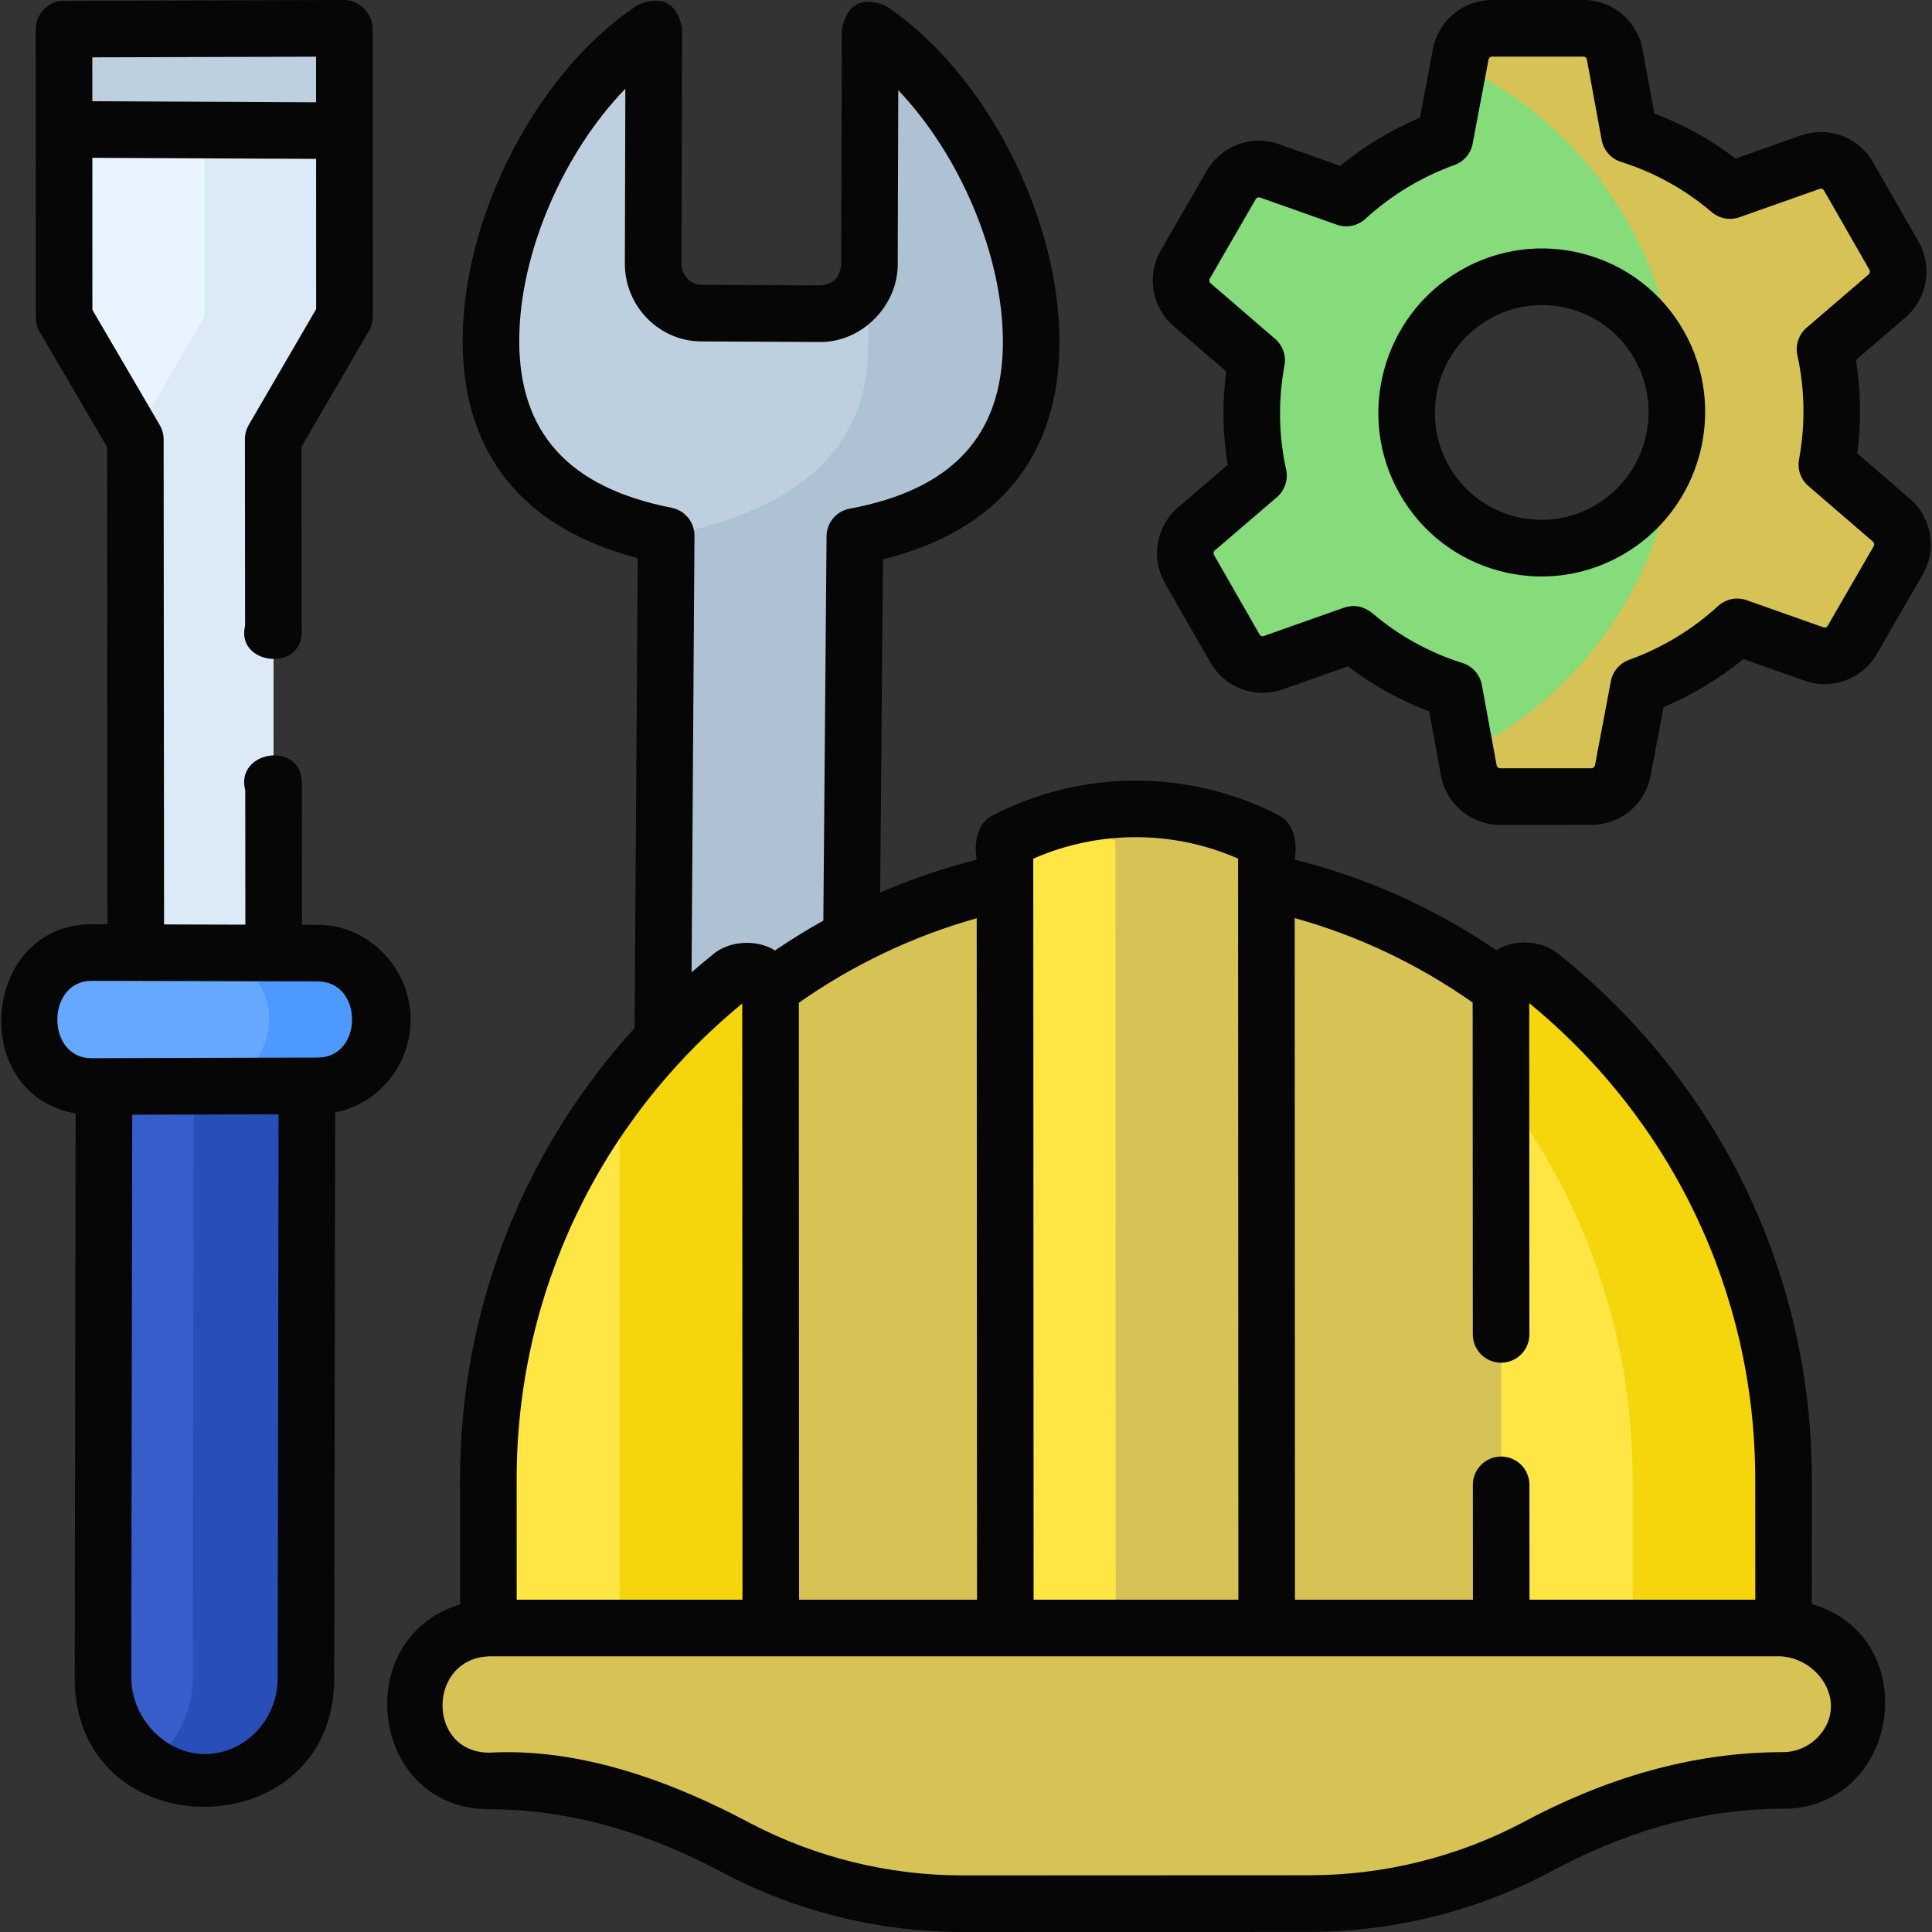 <svg width="50" height="50" viewBox="0 0 50 50" fill="none" xmlns="http://www.w3.org/2000/svg">
<rect x="0" y="0" width="50" height="50" fill="#333333" stroke="none"/>
<g clip-path="url(#clip0_4256_124)">
<path d="M41.998 19.94L42.408 17.766C42.834 17.613 43.245 17.422 43.636 17.195C44.111 16.92 44.555 16.594 44.96 16.223L46.948 16.927C47.322 17.059 47.737 16.905 47.936 16.56L49.125 14.503C49.324 14.159 49.25 13.721 48.95 13.462L47.279 12.023C47.462 11.034 47.446 10.019 47.231 9.037L48.836 7.66C48.983 7.534 49.081 7.362 49.113 7.172C49.146 6.982 49.112 6.786 49.016 6.619L47.838 4.562C47.743 4.395 47.592 4.267 47.412 4.2C47.231 4.134 47.033 4.132 46.852 4.196L44.773 4.931C44.011 4.281 43.126 3.791 42.171 3.49L41.788 1.407C41.754 1.218 41.654 1.047 41.507 0.923C41.359 0.8 41.173 0.733 40.98 0.732L38.614 0.733C38.218 0.733 37.877 1.016 37.803 1.408L37.392 3.582C36.967 3.735 36.556 3.926 36.165 4.152C35.69 4.427 35.245 4.753 34.841 5.125L32.852 4.421C32.479 4.289 32.064 4.443 31.865 4.787L30.676 6.844C30.477 7.189 30.55 7.626 30.851 7.885L32.522 9.325C32.339 10.313 32.355 11.328 32.57 12.31L30.965 13.688C30.818 13.813 30.72 13.986 30.687 14.176C30.655 14.366 30.689 14.561 30.785 14.729L31.963 16.785C32.058 16.952 32.209 17.08 32.389 17.147C32.569 17.214 32.767 17.215 32.949 17.151L35.028 16.416C35.79 17.066 36.675 17.556 37.63 17.857L38.013 19.941C38.047 20.13 38.147 20.301 38.294 20.424C38.442 20.547 38.628 20.615 38.82 20.615L41.187 20.615C41.583 20.615 41.924 20.331 41.998 19.94ZM36.867 12.429C35.905 10.751 36.484 8.603 38.159 7.634C39.834 6.664 41.972 7.239 42.934 8.918C43.896 10.597 43.317 12.744 41.642 13.714C39.966 14.683 37.828 14.108 36.867 12.429Z" fill="#86DB7B"/>
<path d="M22.037 43.653L22.123 13.884C24.781 13.391 26.678 11.924 26.687 8.867C26.695 5.949 24.981 2.403 22.519 0.76L22.501 6.848C22.499 7.553 21.936 8.123 21.243 8.119L18.154 8.104C17.461 8.1 16.901 7.525 16.903 6.82L16.921 0.732C14.449 2.35 12.714 5.879 12.706 8.797C12.697 11.854 14.585 13.34 17.24 13.86L17.154 43.628C17.15 45.002 18.24 46.12 19.588 46.127C20.936 46.134 22.033 45.026 22.037 43.653Z" fill="#BED0E0"/>
<path d="M22.519 0.76L22.501 6.848C22.5 7.329 22.463 8.676 22.462 9.022C22.453 12.079 19.899 13.367 17.24 13.859L17.154 43.628C17.154 43.778 17.253 44.103 17.228 44.246C17.494 45.322 18.449 46.121 19.588 46.127C20.936 46.133 22.033 45.026 22.037 43.653L22.123 13.884C24.781 13.391 26.678 11.924 26.687 8.867C26.695 5.948 24.981 2.403 22.519 0.76Z" fill="#AEC2D4"/>
<path d="M2.691 28.117L2.666 43.418C2.664 44.916 3.847 46.131 5.303 46.127C6.748 46.123 7.917 44.919 7.919 43.433L7.944 28.102L2.691 28.117Z" fill="#365DCA"/>
<path d="M5.014 28.11L4.989 43.433C4.988 44.364 4.528 45.184 3.83 45.668C4.251 45.959 4.758 46.129 5.303 46.127C6.748 46.123 7.917 44.919 7.919 43.433L7.944 28.102L5.014 28.11Z" fill="#284EB8"/>
<path d="M8.912 0.732L8.914 8.197L7.072 11.364L7.083 26.617L3.514 26.608L3.503 11.372L1.659 8.218L1.657 0.754L8.912 0.732Z" fill="#E8F4FF"/>
<path d="M8.914 8.197L8.912 0.732L5.284 0.743L5.286 8.197L3.471 11.316L3.503 11.372L3.514 26.608L7.083 26.617L7.072 11.364L8.914 8.197Z" fill="#DCEAF7"/>
<path d="M2.371 28.119L8.226 28.102C9.148 28.099 9.895 27.328 9.895 26.38V26.379C9.895 25.431 9.147 24.664 8.225 24.667L2.37 24.651C1.448 24.654 0.7 25.458 0.701 26.406V26.406C0.701 27.355 1.449 28.122 2.371 28.119Z" fill="#66A8FF"/>
<path d="M8.225 24.667L2.37 24.651C2.327 24.651 2.284 24.655 2.241 24.659L5.295 24.667C6.217 24.664 6.965 25.431 6.965 26.379V26.38C6.966 27.328 6.218 28.099 5.296 28.102L2.207 28.111C2.261 28.116 2.316 28.119 2.371 28.119L8.226 28.102C9.148 28.099 9.895 27.328 9.895 26.38V26.379C9.895 25.431 9.147 24.664 8.225 24.667Z" fill="#4D99FF"/>
<path d="M8.912 0.732L1.657 0.754L1.651 3.349L8.913 3.383L8.912 0.732Z" fill="#BED0E0"/>
<path d="M45.276 42.132H13.523L13.521 38.29C13.518 29.555 20.623 22.47 29.391 22.466C38.16 22.463 45.271 29.541 45.275 38.277L45.276 42.132Z" fill="#D7C255"/>
<path d="M32.782 42.133L32.773 21.759C31.729 21.216 30.568 20.933 29.391 20.934C28.213 20.934 27.053 21.218 26.009 21.762L26.017 42.133H32.782Z" fill="#FFE645"/>
<path d="M32.773 21.759C31.13 20.905 29.225 20.705 27.441 21.198C27.934 21.335 28.413 21.523 28.867 21.759L28.876 42.133H32.782L32.773 21.759Z" fill="#D7C255"/>
<path d="M12.638 38.291L12.64 42.133H19.948L19.941 25.73C19.941 25.215 19.342 24.926 18.939 25.247C15.099 28.311 12.636 33.02 12.638 38.291Z" fill="#FFE645"/>
<path d="M19.941 25.73C19.941 25.215 19.342 24.926 18.939 25.247C17.852 26.114 16.878 27.112 16.036 28.218L16.042 42.133H19.948L19.941 25.73Z" fill="#F5D60C"/>
<path d="M38.844 25.722L38.852 42.133H46.16L46.158 38.277C46.156 33.006 43.689 28.299 39.847 25.239C39.443 24.917 38.844 25.207 38.844 25.722Z" fill="#FFE645"/>
<path d="M46.158 38.277C46.156 33.006 43.689 28.299 39.847 25.239C39.443 24.917 38.844 25.207 38.844 25.722L38.846 28.206C40.981 31.007 42.25 34.497 42.252 38.277L42.253 42.133H46.16L46.158 38.277Z" fill="#F5D60C"/>
<path d="M39.732 47.822L40.307 47.519C42.105 46.573 44.105 46.078 46.137 46.078C47.257 46.077 48.16 45.154 48.122 44.029C48.085 42.954 47.163 42.132 46.083 42.132H12.717C11.637 42.133 10.715 42.97 10.68 44.045C10.642 45.169 11.546 46.092 12.666 46.092C14.698 46.091 16.699 46.584 18.497 47.528L19.073 47.831C20.871 48.775 22.872 49.268 24.904 49.267L33.902 49.264C35.934 49.263 37.934 48.768 39.732 47.822Z" fill="#D7C255"/>
<path d="M46.083 42.132H42.177C43.257 42.132 44.179 42.954 44.215 44.029C44.254 45.154 43.35 46.077 42.23 46.078C40.199 46.078 38.198 46.573 36.401 47.519L35.825 47.822C34.028 48.768 32.027 49.263 29.996 49.264L24.795 49.266C24.831 49.266 24.867 49.267 24.903 49.267L33.902 49.264C35.933 49.263 37.934 48.768 39.732 47.822L40.307 47.519C42.104 46.573 44.105 46.078 46.136 46.077C47.257 46.077 48.16 45.153 48.122 44.029C48.085 42.954 47.163 42.132 46.083 42.132Z" fill="#D7C255"/>
<path d="M48.95 13.462L47.279 12.023C47.462 11.034 47.446 10.019 47.231 9.037L48.836 7.66C48.983 7.534 49.081 7.362 49.113 7.172C49.146 6.982 49.112 6.786 49.016 6.619L47.838 4.562C47.743 4.395 47.592 4.267 47.412 4.2C47.231 4.133 47.033 4.132 46.852 4.196L44.773 4.931C44.011 4.281 43.126 3.791 42.171 3.49L41.788 1.407C41.754 1.218 41.654 1.047 41.506 0.923C41.359 0.8 41.173 0.733 40.98 0.732L38.614 0.733C38.217 0.733 37.877 1.016 37.803 1.408L37.751 1.682C41.096 3.268 43.41 6.675 43.41 10.624C43.41 14.502 41.178 17.859 37.928 19.48L38.013 19.941C38.047 20.13 38.147 20.301 38.294 20.424C38.442 20.547 38.628 20.615 38.82 20.615L41.187 20.615C41.583 20.615 41.924 20.331 41.998 19.94L42.408 17.766C42.834 17.613 43.245 17.422 43.636 17.195C44.111 16.92 44.555 16.594 44.96 16.223L46.948 16.927C47.322 17.059 47.737 16.905 47.936 16.56L49.124 14.503C49.324 14.159 49.25 13.721 48.95 13.462Z" fill="#D7C255"/>
<path d="M41.005 6.576C39.914 6.282 38.773 6.433 37.792 7C35.772 8.17 35.071 10.769 36.231 12.794C36.794 13.776 37.704 14.478 38.795 14.772C39.155 14.869 39.526 14.919 39.898 14.919C40.632 14.919 41.356 14.726 42.009 14.348C44.029 13.178 44.73 10.579 43.57 8.554C43.007 7.572 42.096 6.87 41.005 6.576ZM41.275 13.08C40.634 13.451 39.889 13.549 39.176 13.358C38.464 13.166 37.87 12.707 37.502 12.066C36.742 10.738 37.201 9.035 38.526 8.268C38.953 8.021 39.426 7.895 39.905 7.895C40.145 7.895 40.387 7.926 40.624 7.99C41.336 8.182 41.931 8.641 42.298 9.282C43.059 10.61 42.6 12.313 41.275 13.08Z" fill="#060606"/>
<path d="M49.428 12.908L48.066 11.734C48.173 10.931 48.161 10.117 48.03 9.317L49.313 8.216C49.881 7.729 50.023 6.904 49.652 6.255L48.474 4.198C48.293 3.883 48.007 3.64 47.666 3.514C47.325 3.387 46.951 3.384 46.608 3.506L44.915 4.104C44.276 3.614 43.568 3.22 42.814 2.938L42.508 1.275C42.373 0.536 41.73 0 40.981 0H40.98L38.614 0C37.866 0 37.222 0.535 37.083 1.272L36.748 3.047C36.003 3.36 35.308 3.78 34.683 4.292L33.097 3.73C32.391 3.481 31.606 3.771 31.23 4.421L30.042 6.478C29.667 7.127 29.806 7.952 30.373 8.44L31.735 9.613C31.628 10.417 31.64 11.231 31.771 12.031L30.488 13.132C29.92 13.619 29.777 14.444 30.149 15.093L31.327 17.149C31.508 17.465 31.793 17.707 32.134 17.834C32.475 17.96 32.85 17.963 33.193 17.842L34.886 17.244C35.525 17.734 36.233 18.127 36.987 18.41L37.292 20.073C37.428 20.812 38.071 21.348 38.821 21.348L41.187 21.347C41.935 21.347 42.579 20.812 42.718 20.076L43.053 18.301C43.797 17.987 44.493 17.568 45.118 17.056L46.704 17.617C47.41 17.867 48.195 17.576 48.57 16.927L49.759 14.87C50.134 14.221 49.994 13.396 49.428 12.908ZM48.49 14.137L47.302 16.194C47.292 16.213 47.275 16.227 47.255 16.235C47.235 16.243 47.213 16.243 47.193 16.236L45.204 15.533C45.079 15.488 44.944 15.479 44.814 15.505C44.684 15.532 44.563 15.594 44.465 15.683C43.797 16.296 43.013 16.769 42.16 17.077C42.04 17.12 41.934 17.194 41.851 17.291C41.768 17.388 41.712 17.505 41.689 17.63L41.278 19.804C41.275 19.826 41.263 19.846 41.247 19.86C41.23 19.874 41.209 19.882 41.187 19.883L38.821 19.883C38.8 19.883 38.779 19.875 38.763 19.861C38.747 19.848 38.737 19.829 38.733 19.808L38.35 17.725C38.326 17.594 38.267 17.472 38.179 17.373C38.091 17.273 37.977 17.199 37.85 17.159C36.983 16.885 36.193 16.448 35.504 15.859C35.276 15.685 35.036 15.641 34.784 15.726L32.704 16.461C32.685 16.468 32.663 16.468 32.644 16.46C32.624 16.453 32.608 16.439 32.598 16.421L31.42 14.365C31.409 14.345 31.405 14.322 31.409 14.3C31.413 14.278 31.424 14.258 31.442 14.243L33.047 12.866C33.147 12.78 33.222 12.668 33.264 12.542C33.306 12.417 33.314 12.282 33.285 12.153C33.09 11.265 33.076 10.358 33.242 9.458C33.265 9.332 33.255 9.202 33.213 9.082C33.17 8.961 33.097 8.853 33 8.77L31.329 7.33C31.312 7.316 31.302 7.296 31.298 7.274C31.295 7.252 31.299 7.229 31.31 7.21L32.499 5.154C32.509 5.135 32.526 5.12 32.546 5.113C32.566 5.105 32.588 5.104 32.608 5.111L34.596 5.815C34.722 5.859 34.857 5.868 34.987 5.842C35.117 5.815 35.238 5.754 35.336 5.664C36.004 5.052 36.788 4.578 37.64 4.271C37.76 4.227 37.867 4.154 37.95 4.057C38.033 3.959 38.089 3.843 38.112 3.717L38.523 1.543C38.526 1.521 38.538 1.502 38.554 1.487C38.571 1.473 38.592 1.465 38.614 1.465H40.981C41.023 1.465 41.06 1.496 41.068 1.539L41.451 3.623C41.475 3.754 41.534 3.875 41.622 3.975C41.71 4.075 41.824 4.149 41.95 4.189C42.819 4.463 43.608 4.9 44.297 5.488C44.395 5.572 44.513 5.628 44.639 5.652C44.765 5.675 44.896 5.665 45.017 5.622L47.096 4.887C47.116 4.88 47.137 4.88 47.157 4.887C47.176 4.894 47.193 4.908 47.203 4.926L48.381 6.983C48.392 7.003 48.396 7.025 48.392 7.048C48.388 7.07 48.377 7.09 48.359 7.104L46.754 8.482C46.654 8.568 46.578 8.68 46.536 8.805C46.495 8.931 46.487 9.065 46.516 9.195C46.71 10.082 46.725 10.989 46.559 11.89C46.535 12.016 46.545 12.145 46.588 12.266C46.63 12.387 46.704 12.494 46.801 12.578L48.472 14.018C48.488 14.032 48.499 14.052 48.503 14.074C48.506 14.096 48.502 14.118 48.49 14.137ZM10.627 26.379C10.627 25.078 9.547 23.929 8.227 23.935L7.815 23.933L7.812 20.27C7.81 19.158 6.075 19.42 6.347 20.457L6.35 23.93L4.246 23.924L4.235 11.371C4.235 11.241 4.201 11.114 4.135 11.002L2.391 8.019L2.39 4.085L8.181 4.112L8.182 7.999L6.439 10.995C6.373 11.107 6.339 11.235 6.339 11.364L6.343 16.193C6.098 17.212 7.809 17.393 7.808 16.366L7.804 11.561L9.547 8.565C9.612 8.453 9.647 8.326 9.647 8.196L9.645 0.732C9.645 0.354 9.296 0 8.91 0L1.655 0.021C1.258 0.022 0.925 0.355 0.924 0.752L0.926 8.218C0.926 8.348 0.961 8.475 1.026 8.588L2.771 11.57L2.781 23.92L2.368 23.919C-0.484 23.927 -0.847 28.327 1.957 28.816L1.933 43.417C1.927 47.889 8.645 47.855 8.651 43.434L8.675 28.79C9.785 28.573 10.628 27.573 10.627 26.379ZM2.39 2.62L2.389 1.484L8.18 1.467L8.18 2.647L2.39 2.62ZM5.301 45.395C4.258 45.395 3.397 44.442 3.398 43.419L3.422 28.849L7.21 28.838L7.186 43.432C7.185 44.511 6.339 45.392 5.301 45.395ZM8.224 27.37L2.369 27.387C1.184 27.387 1.195 25.387 2.368 25.384L8.227 25.399C9.402 25.399 9.411 27.366 8.224 27.37Z" fill="#060606"/>
<path d="M46.892 41.514L46.89 38.276C46.888 32.959 44.487 27.998 40.303 24.666C39.885 24.333 39.18 24.299 38.728 24.591C37.129 23.505 35.378 22.718 33.506 22.245C33.58 21.852 33.5 21.311 33.111 21.109C30.781 19.898 27.999 19.899 25.67 21.112C25.281 21.314 25.202 21.856 25.276 22.249C24.422 22.465 23.587 22.749 22.779 23.099L22.851 14.476C25.835 13.735 27.411 11.807 27.419 8.869C27.429 5.614 25.497 1.866 22.925 0.151C22.303 -0.101 21.924 0.102 21.786 0.758L21.769 6.846C21.742 7.173 21.568 7.353 21.247 7.386L18.157 7.371C17.869 7.37 17.635 7.123 17.636 6.822L17.653 0.734C17.52 0.078 17.142 -0.127 16.52 0.119C13.937 1.809 11.983 5.539 11.973 8.795C11.965 11.73 13.528 13.673 16.504 14.443L16.423 26.605C13.524 29.79 11.904 33.92 11.906 38.291L11.907 41.521C9.019 42.403 9.578 46.824 12.665 46.824C14.826 46.824 16.846 47.466 18.732 48.479C20.625 49.474 22.758 50 24.898 50H24.904L33.902 49.996C36.045 49.995 38.179 49.467 40.073 48.47C41.957 47.446 43.976 46.811 46.137 46.81C49.182 46.809 49.828 42.372 46.892 41.514ZM38.112 25.945L38.116 34.535C38.116 34.729 38.193 34.915 38.33 35.052C38.468 35.19 38.654 35.267 38.848 35.267H38.849C38.945 35.267 39.04 35.248 39.129 35.211C39.218 35.174 39.298 35.12 39.366 35.052C39.434 34.984 39.488 34.903 39.525 34.814C39.562 34.725 39.581 34.63 39.581 34.534L39.577 25.962C43.295 29.014 45.423 33.488 45.425 38.277L45.427 41.4H39.584L39.582 38.427C39.582 38.233 39.505 38.047 39.368 37.909C39.23 37.772 39.044 37.695 38.85 37.695H38.85C38.753 37.695 38.658 37.714 38.569 37.751C38.48 37.788 38.4 37.842 38.332 37.91C38.264 37.978 38.21 38.059 38.173 38.147C38.136 38.236 38.117 38.331 38.117 38.428L38.119 41.4H33.514L33.507 23.76C35.158 24.221 36.702 24.954 38.112 25.945ZM32.041 22.22L32.049 41.4H26.75L26.741 22.222C27.577 21.856 28.479 21.666 29.391 21.666C30.303 21.666 31.206 21.854 32.041 22.22ZM25.285 41.4H20.68L20.674 25.952C22.068 24.971 23.636 24.224 25.277 23.764L25.285 41.4ZM13.438 8.799C13.445 6.545 14.584 3.947 16.184 2.297L16.171 6.818C16.168 7.925 17.056 8.831 18.15 8.836L21.239 8.851C22.307 8.851 23.23 7.915 23.233 6.85L23.247 2.335C24.837 4.001 25.961 6.61 25.955 8.865C25.948 11.264 24.651 12.671 21.99 13.164C21.822 13.194 21.671 13.283 21.562 13.413C21.453 13.543 21.392 13.708 21.391 13.878L21.308 23.825C20.88 24.064 20.462 24.322 20.057 24.599C19.604 24.307 18.899 24.342 18.482 24.675C18.284 24.834 18.089 24.997 17.898 25.164L17.973 13.864C17.974 13.694 17.915 13.528 17.807 13.396C17.699 13.264 17.548 13.173 17.381 13.141C14.721 12.62 13.431 11.2 13.438 8.799ZM19.209 25.971L19.215 41.4H13.372L13.371 38.29C13.369 33.501 15.493 29.025 19.209 25.971ZM47.041 44.962C46.924 45.083 46.783 45.18 46.628 45.246C46.472 45.312 46.305 45.346 46.136 45.345C43.741 45.346 41.484 46.049 39.391 47.174C37.706 48.061 35.808 48.53 33.902 48.531L24.903 48.535H24.898C22.994 48.535 21.097 48.067 19.413 47.182C17.384 46.097 15.008 45.229 12.665 45.359C11.024 45.359 11.056 42.865 12.716 42.865H46.083C47.115 42.926 47.847 44.127 47.041 44.962Z" fill="#060606"/>
</g>
<defs>
<clipPath id="clip0_4256_124">
<rect width="50" height="50" fill="white"/>
</clipPath>
</defs>
</svg>
